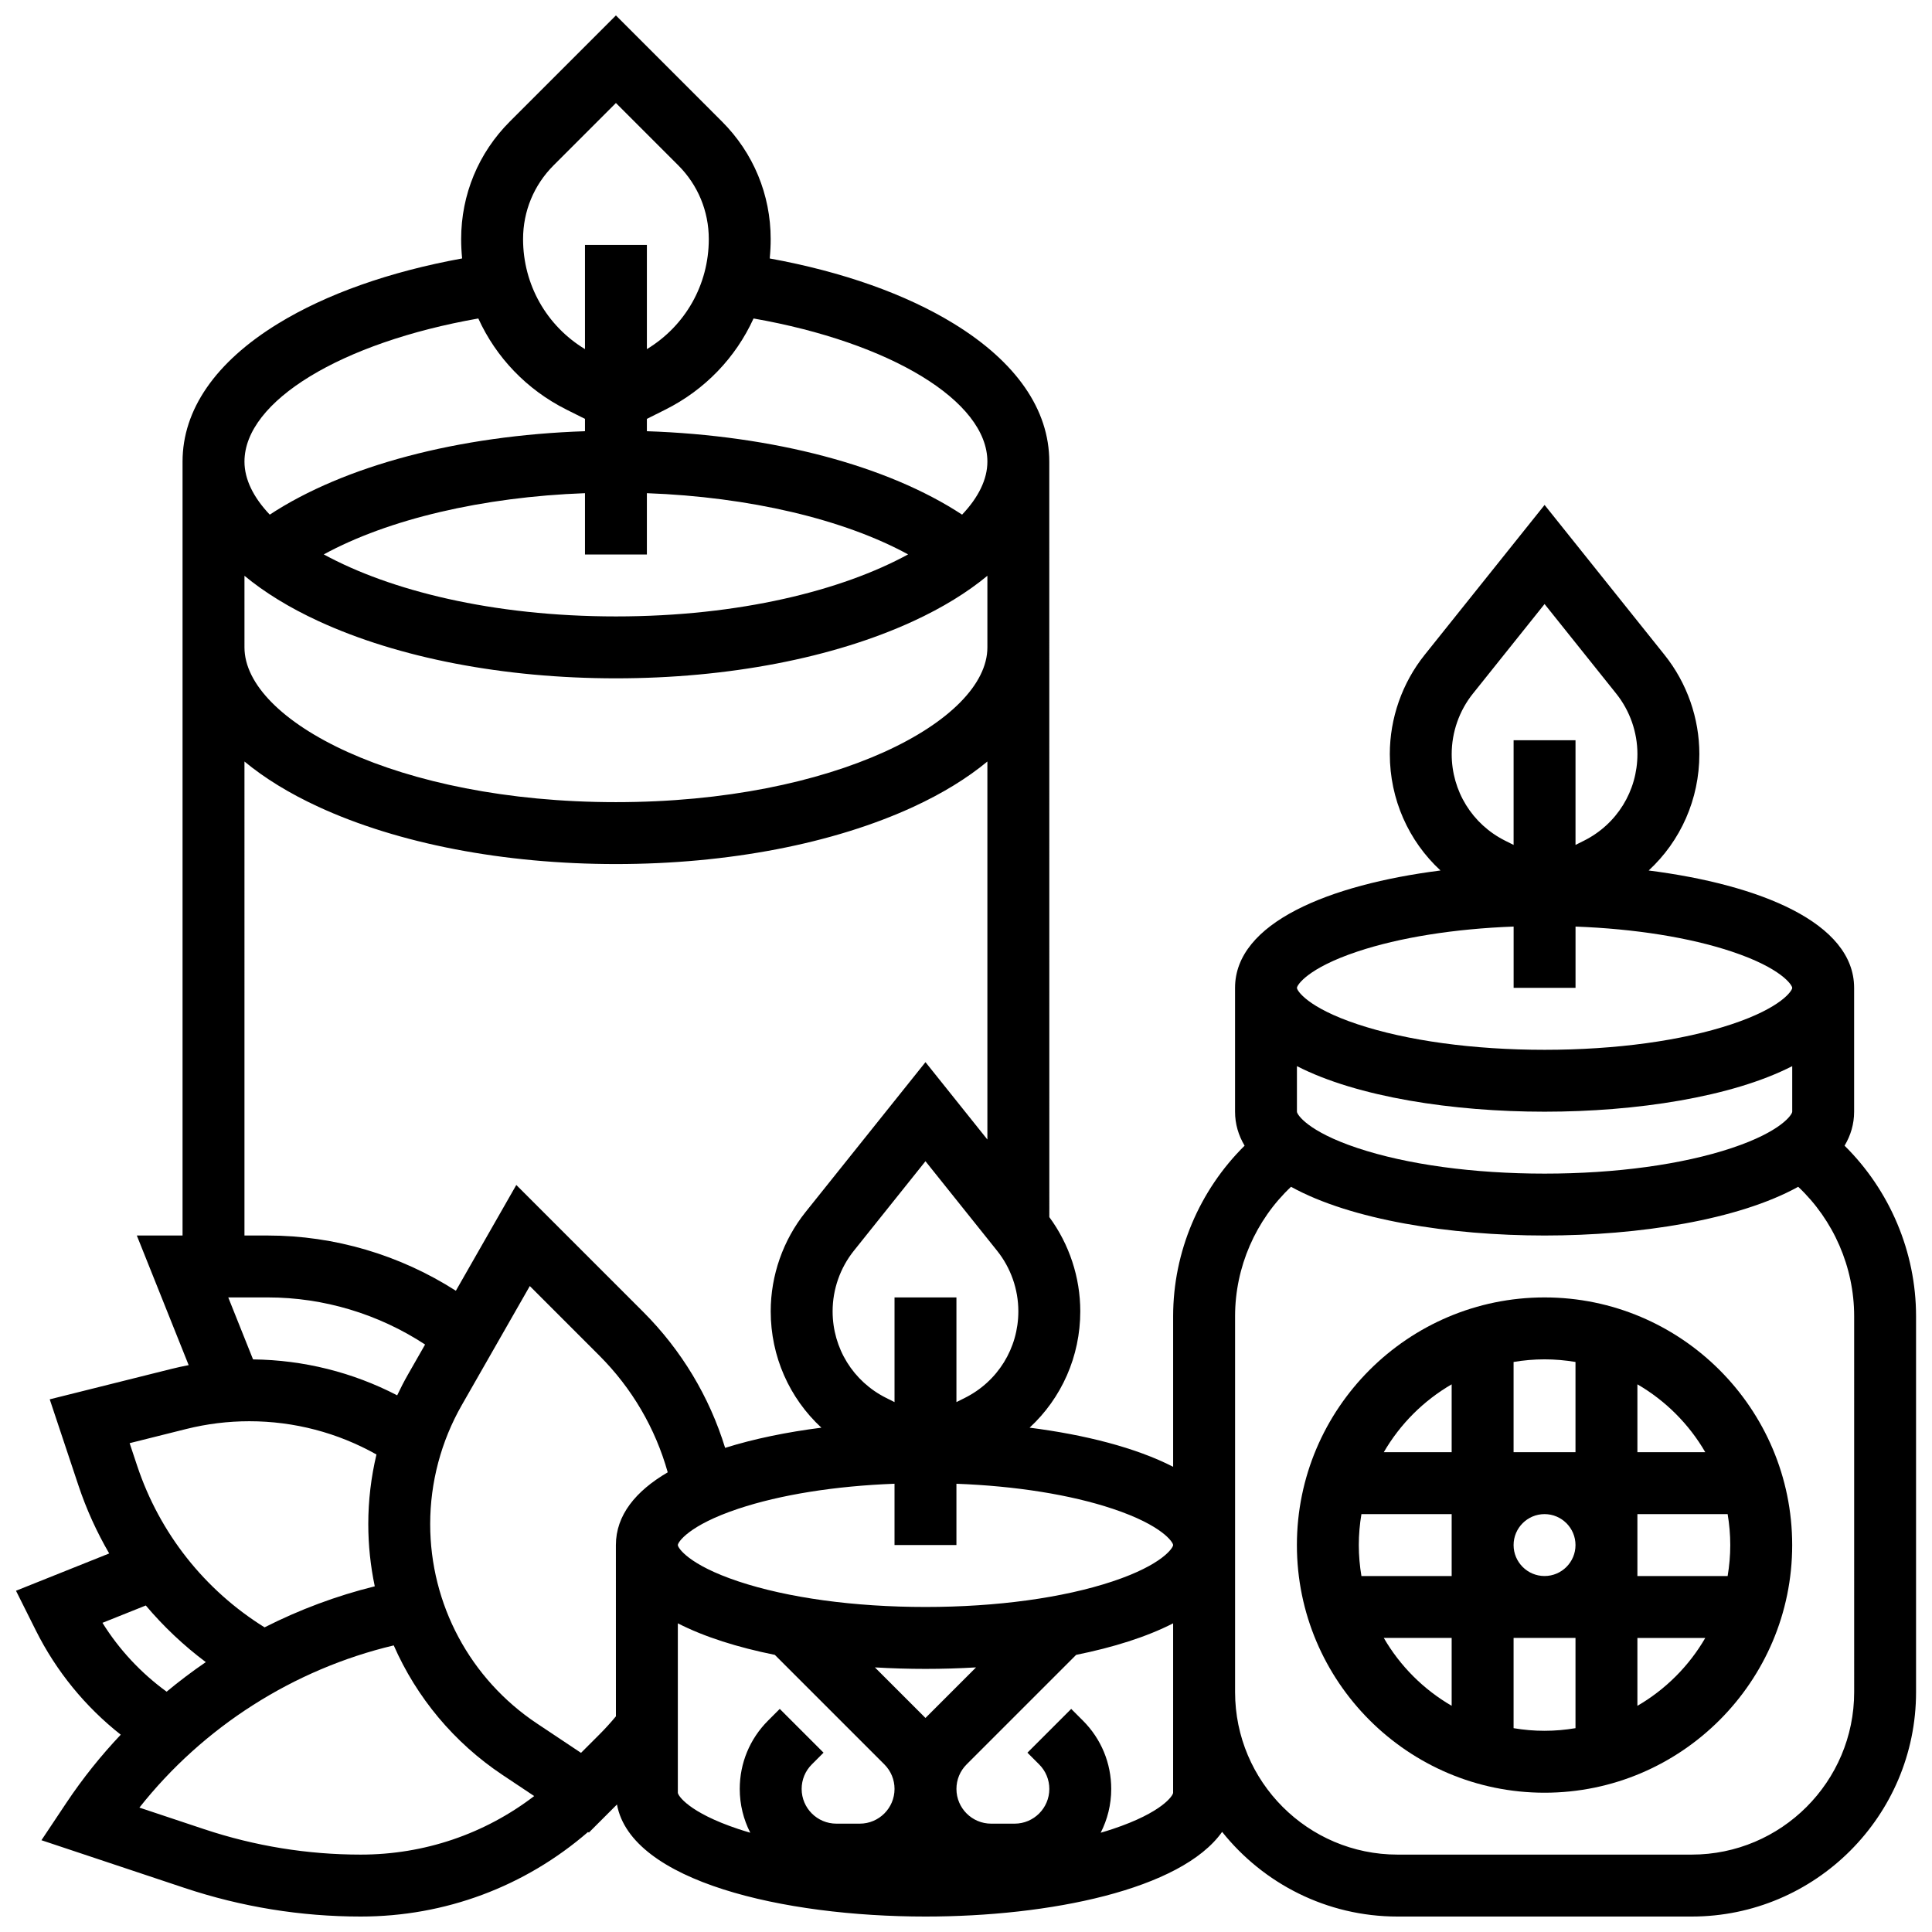 <?xml version="1.0" encoding="UTF-8"?>
<!-- Uploaded to: SVG Repo, www.svgrepo.com, Generator: SVG Repo Mixer Tools -->
<svg width="800px" height="800px" version="1.1" viewBox="144 144 512 512" xmlns="http://www.w3.org/2000/svg">
 <defs>
  <clipPath id="a">
   <path d="m148.09 148.09h503.81v503.81h-503.81z"/>
  </clipPath>
 </defs>
 <g clip-path="url(#a)">
  <path d="m632.83 447.62c1.637-2.75 2.531-5.75 2.531-9.008v-32.812c0-17.281-24.984-27.348-54.445-31.109 8.469-7.824 13.43-18.883 13.43-30.844 0-9.516-3.273-18.852-9.219-26.285l-31.797-39.746-31.797 39.746c-5.945 7.434-9.219 16.766-9.219 26.281 0 11.961 4.961 23.016 13.43 30.844-29.461 3.758-54.445 13.828-54.445 31.109v32.812c0 3.258 0.895 6.258 2.531 9.008-11.973 11.832-18.938 28.148-18.938 45.18v39.918c-9.91-5.082-23.422-8.5-38.039-10.367 8.469-7.824 13.43-18.883 13.43-30.844 0-8.957-2.902-17.754-8.203-24.957l-0.012-200.21c0-13.766-8.742-26.406-25.285-36.555-12.816-7.863-29.562-13.781-48.805-17.289 0.168-1.691 0.258-3.406 0.258-5.133 0-11.77-4.582-22.832-12.902-31.152l-28.113-28.117-28.113 28.113c-8.32 8.32-12.902 19.387-12.902 31.152 0 1.73 0.09 3.441 0.258 5.133-19.242 3.508-35.988 9.426-48.805 17.289-16.543 10.148-25.285 22.789-25.285 36.555v205.09l-12.117 0.004 13.738 34.348c-1.547 0.297-3.082 0.629-4.613 1.012l-32.207 8.051 7.606 22.82c2.109 6.328 4.859 12.352 8.152 18.023l-24.699 9.883 5.269 10.535c5.402 10.805 13.086 20.199 22.492 27.613-5.281 5.586-10.117 11.621-14.422 18.074l-6.594 9.891 37.949 12.652c15.078 5.023 30.781 7.574 46.672 7.574 22.359 0 43.488-7.926 60.23-22.41l0.23 0.152 7.441-7.441c3.734 20.379 44.113 29.699 81.754 29.699 32.844 0 67.766-7.098 78.617-22.441 10.906 13.66 27.688 22.441 46.488 22.441h77.934c32.793 0 59.477-26.68 59.477-59.477v-99.625c-0.004-17.031-6.969-33.348-18.941-45.18zm-145.13-9.008v-12.074c15.992 8.203 41.375 12.074 65.629 12.074 24.254 0 49.637-3.871 65.629-12.074v12.074c0 0.703-2.785 5.211-16.016 9.621-13.129 4.379-30.75 6.789-49.613 6.789s-36.48-2.41-49.613-6.789c-13.23-4.41-16.016-8.918-16.016-9.621zm46.641-110.8 18.984-23.734 18.984 23.734c3.629 4.535 5.625 10.23 5.625 16.035 0 9.785-5.438 18.582-14.188 22.957l-2.219 1.109v-27.746h-16.406v27.746l-2.219-1.109c-8.75-4.375-14.188-13.172-14.188-22.957 0-5.809 2-11.504 5.625-16.035zm-30.625 68.363c11.203-3.734 25.684-6.031 41.41-6.629v16.246h16.406v-16.242c15.727 0.594 30.203 2.891 41.41 6.629 13.23 4.41 16.016 8.914 16.016 9.621 0 0.703-2.785 5.211-16.016 9.621-13.129 4.379-30.75 6.789-49.613 6.789s-36.48-2.41-49.613-6.789c-13.23-4.41-16.016-8.914-16.016-9.621 0-0.711 2.785-5.215 16.016-9.625zm-48.828 157.28c0 0.703-2.785 5.211-16.016 9.621-13.129 4.379-30.75 6.789-49.613 6.789-18.863 0-36.48-2.41-49.613-6.789-13.23-4.41-16.016-8.914-16.016-9.621 0-0.703 2.785-5.211 16.016-9.621 11.203-3.734 25.684-6.031 41.41-6.629v16.246h16.406v-16.242c15.727 0.594 30.203 2.891 41.41 6.629 13.23 4.41 16.016 8.914 16.016 9.617zm-65.629 45.824-13.402-13.402c4.461 0.262 8.953 0.395 13.402 0.395 4.453 0 8.941-0.133 13.402-0.395zm-82.035-0.434c-1.391 1.672-2.859 3.293-4.394 4.824l-4.856 4.856-11.691-7.793c-17.707-11.805-28.281-31.559-28.281-52.844 0-11.035 2.894-21.93 8.367-31.512l18.035-31.562 18.422 18.426c8.652 8.652 14.844 19.258 18.125 30.938-8.496 4.973-13.734 11.367-13.734 19.277zm-55.098-90.605c-1.031 1.809-1.984 3.656-2.871 5.535-11.785-6.109-24.809-9.367-38.195-9.52l-6.57-16.426h10.504c14.797 0 29.344 4.402 41.66 12.484zm156.12-32.77c3.629 4.535 5.625 10.23 5.625 16.035 0 9.785-5.438 18.582-14.188 22.957l-2.219 1.109v-27.746h-16.406v27.746l-2.219-1.109c-8.75-4.375-14.188-13.172-14.188-22.957 0-5.805 1.996-11.5 5.625-16.035l18.984-23.734zm-64.551-247.07c36.277 6.371 61.973 21.879 61.973 37.938 0 4.664-2.344 9.457-6.703 14.047-19.738-12.969-49.961-20.984-83.535-22.109v-3.273l4.875-2.438c10.586-5.293 18.699-13.871 23.391-24.164zm-28.266 62.547v-16.25c27.156 0.996 52.145 6.902 69.223 16.223-17.43 9.52-44.613 16.438-77.426 16.438s-59.996-6.918-77.426-16.438c17.078-9.316 42.066-15.227 69.223-16.223v16.25zm-24.715-103.14 16.512-16.512 16.512 16.512c5.223 5.223 8.098 12.168 8.098 19.555 0 12.066-6.223 22.992-16.406 29.16v-27.609h-16.406v27.605c-10.184-6.168-16.406-17.094-16.406-29.16 0-7.387 2.875-14.328 8.098-19.551zm-19.957 40.594c4.691 10.293 12.809 18.871 23.391 24.164l4.875 2.438v3.273c-33.578 1.125-63.801 9.141-83.535 22.109-4.356-4.59-6.703-9.383-6.703-14.047 0-16.059 25.691-31.566 61.973-37.938zm-61.973 68.188c5.324 4.406 11.879 8.445 19.594 12.004 21.199 9.785 49.199 15.172 78.848 15.172s57.648-5.387 78.848-15.172c7.715-3.559 14.27-7.598 19.594-12.004v18.973c0 19.398-40.43 41.016-98.441 41.016s-98.441-21.617-98.441-41.016zm0 49.219c5.324 4.406 11.879 8.445 19.594 12.004 21.199 9.785 49.199 15.172 78.848 15.172s57.648-5.387 78.848-15.172c7.715-3.559 14.27-7.598 19.594-12.004v100.18l-16.406-20.508-31.797 39.746c-5.945 7.434-9.219 16.766-9.219 26.281 0 11.961 4.961 23.016 13.43 30.844-9.141 1.164-17.848 2.941-25.512 5.348-4.176-13.578-11.578-25.906-21.727-36.055l-33.613-33.613-16.016 28.031c-14.797-9.477-32.152-14.637-49.809-14.637h-6.215zm-15.418 176.89c5.457-1.363 11.078-2.055 16.699-2.055 11.875 0 23.426 3.035 33.699 8.812-1.43 6.023-2.168 12.211-2.168 18.438 0 5.609 0.59 11.129 1.719 16.496-10.152 2.516-19.945 6.18-29.203 10.875-15.895-9.887-27.805-24.934-33.758-42.797l-2.004-6.012zm-10.73 46.773c4.699 5.566 10.02 10.605 15.902 15.008-3.582 2.445-7.043 5.062-10.383 7.836-6.789-4.945-12.566-11.121-17.004-18.25zm56.973 66.02c-14.125 0-28.082-2.266-41.484-6.731l-17.184-5.727c16.922-21.402 40.824-36.668 67.402-42.984 6.039 13.758 15.93 25.73 28.844 34.34l8.379 5.586c-13.145 10.055-29.129 15.516-45.957 15.516zm84.023-16.406v-44.887c7.043 3.613 15.91 6.387 25.703 8.359l29.027 29.027c1.738 1.738 2.695 4.047 2.695 6.504 0 5.07-4.125 9.199-9.199 9.199h-6.215c-5.07 0-9.199-4.125-9.199-9.199 0-2.457 0.957-4.766 2.695-6.504l3.106-3.106-11.602-11.602-3.106 3.106c-4.836 4.836-7.5 11.266-7.5 18.105 0 4.176 1.012 8.117 2.793 11.605-1.086-0.32-2.152-0.645-3.184-0.988-13.23-4.41-16.016-8.918-16.016-9.621zm131.26 0c0 0.703-2.785 5.211-16.016 9.621-1.031 0.344-2.098 0.672-3.184 0.988 1.781-3.488 2.793-7.43 2.793-11.605 0-6.84-2.664-13.27-7.5-18.105l-3.106-3.106-11.602 11.602 3.106 3.106c1.738 1.738 2.695 4.047 2.695 6.504 0 5.07-4.125 9.199-9.199 9.199h-6.215c-5.07 0-9.199-4.125-9.199-9.199 0-2.457 0.957-4.766 2.695-6.504l29.027-29.027c9.793-1.973 18.656-4.746 25.703-8.359v18.227l-0.004 26.66zm180.48-26.66c0 23.75-19.32 43.066-43.066 43.066h-77.934c-23.75 0-43.066-19.32-43.066-43.066v-99.625c0-13.004 5.461-25.461 14.828-34.289 15.863 8.777 42.141 12.914 67.203 12.914 25.066 0 51.34-4.133 67.203-12.914 9.371 8.828 14.828 21.281 14.828 34.289z"/>
 </g>
 <path d="m553.32 487.83c-36.188 0-65.629 29.441-65.629 65.629s29.441 65.629 65.629 65.629 65.629-29.441 65.629-65.629c-0.004-36.188-29.441-65.629-65.629-65.629zm-49.223 65.629c0-2.797 0.246-5.535 0.695-8.203h23.914v16.406h-23.914c-0.449-2.668-0.695-5.406-0.695-8.203zm41.02 0c0-4.523 3.68-8.203 8.203-8.203 4.523 0 8.203 3.68 8.203 8.203 0 4.523-3.68 8.203-8.203 8.203-4.523 0-8.203-3.68-8.203-8.203zm32.812-8.203h23.914c0.449 2.672 0.695 5.406 0.695 8.203 0 2.797-0.246 5.535-0.695 8.203h-23.914zm17.988-16.406h-17.988v-17.988c7.453 4.32 13.668 10.535 17.988 17.988zm-34.395-23.914v23.914h-16.406v-23.914c2.672-0.449 5.406-0.695 8.203-0.695 2.793 0 5.531 0.246 8.203 0.695zm-32.816 5.926v17.988h-17.988c4.324-7.453 10.539-13.668 17.988-17.988zm-17.988 67.207h17.988v17.988c-7.449-4.32-13.664-10.535-17.988-17.988zm34.398 23.914v-23.914h16.406v23.914c-2.672 0.449-5.406 0.695-8.203 0.695-2.797 0.004-5.535-0.242-8.203-0.695zm32.812-5.922v-17.988h17.988c-4.32 7.449-10.535 13.664-17.988 17.988z"/>
</svg>